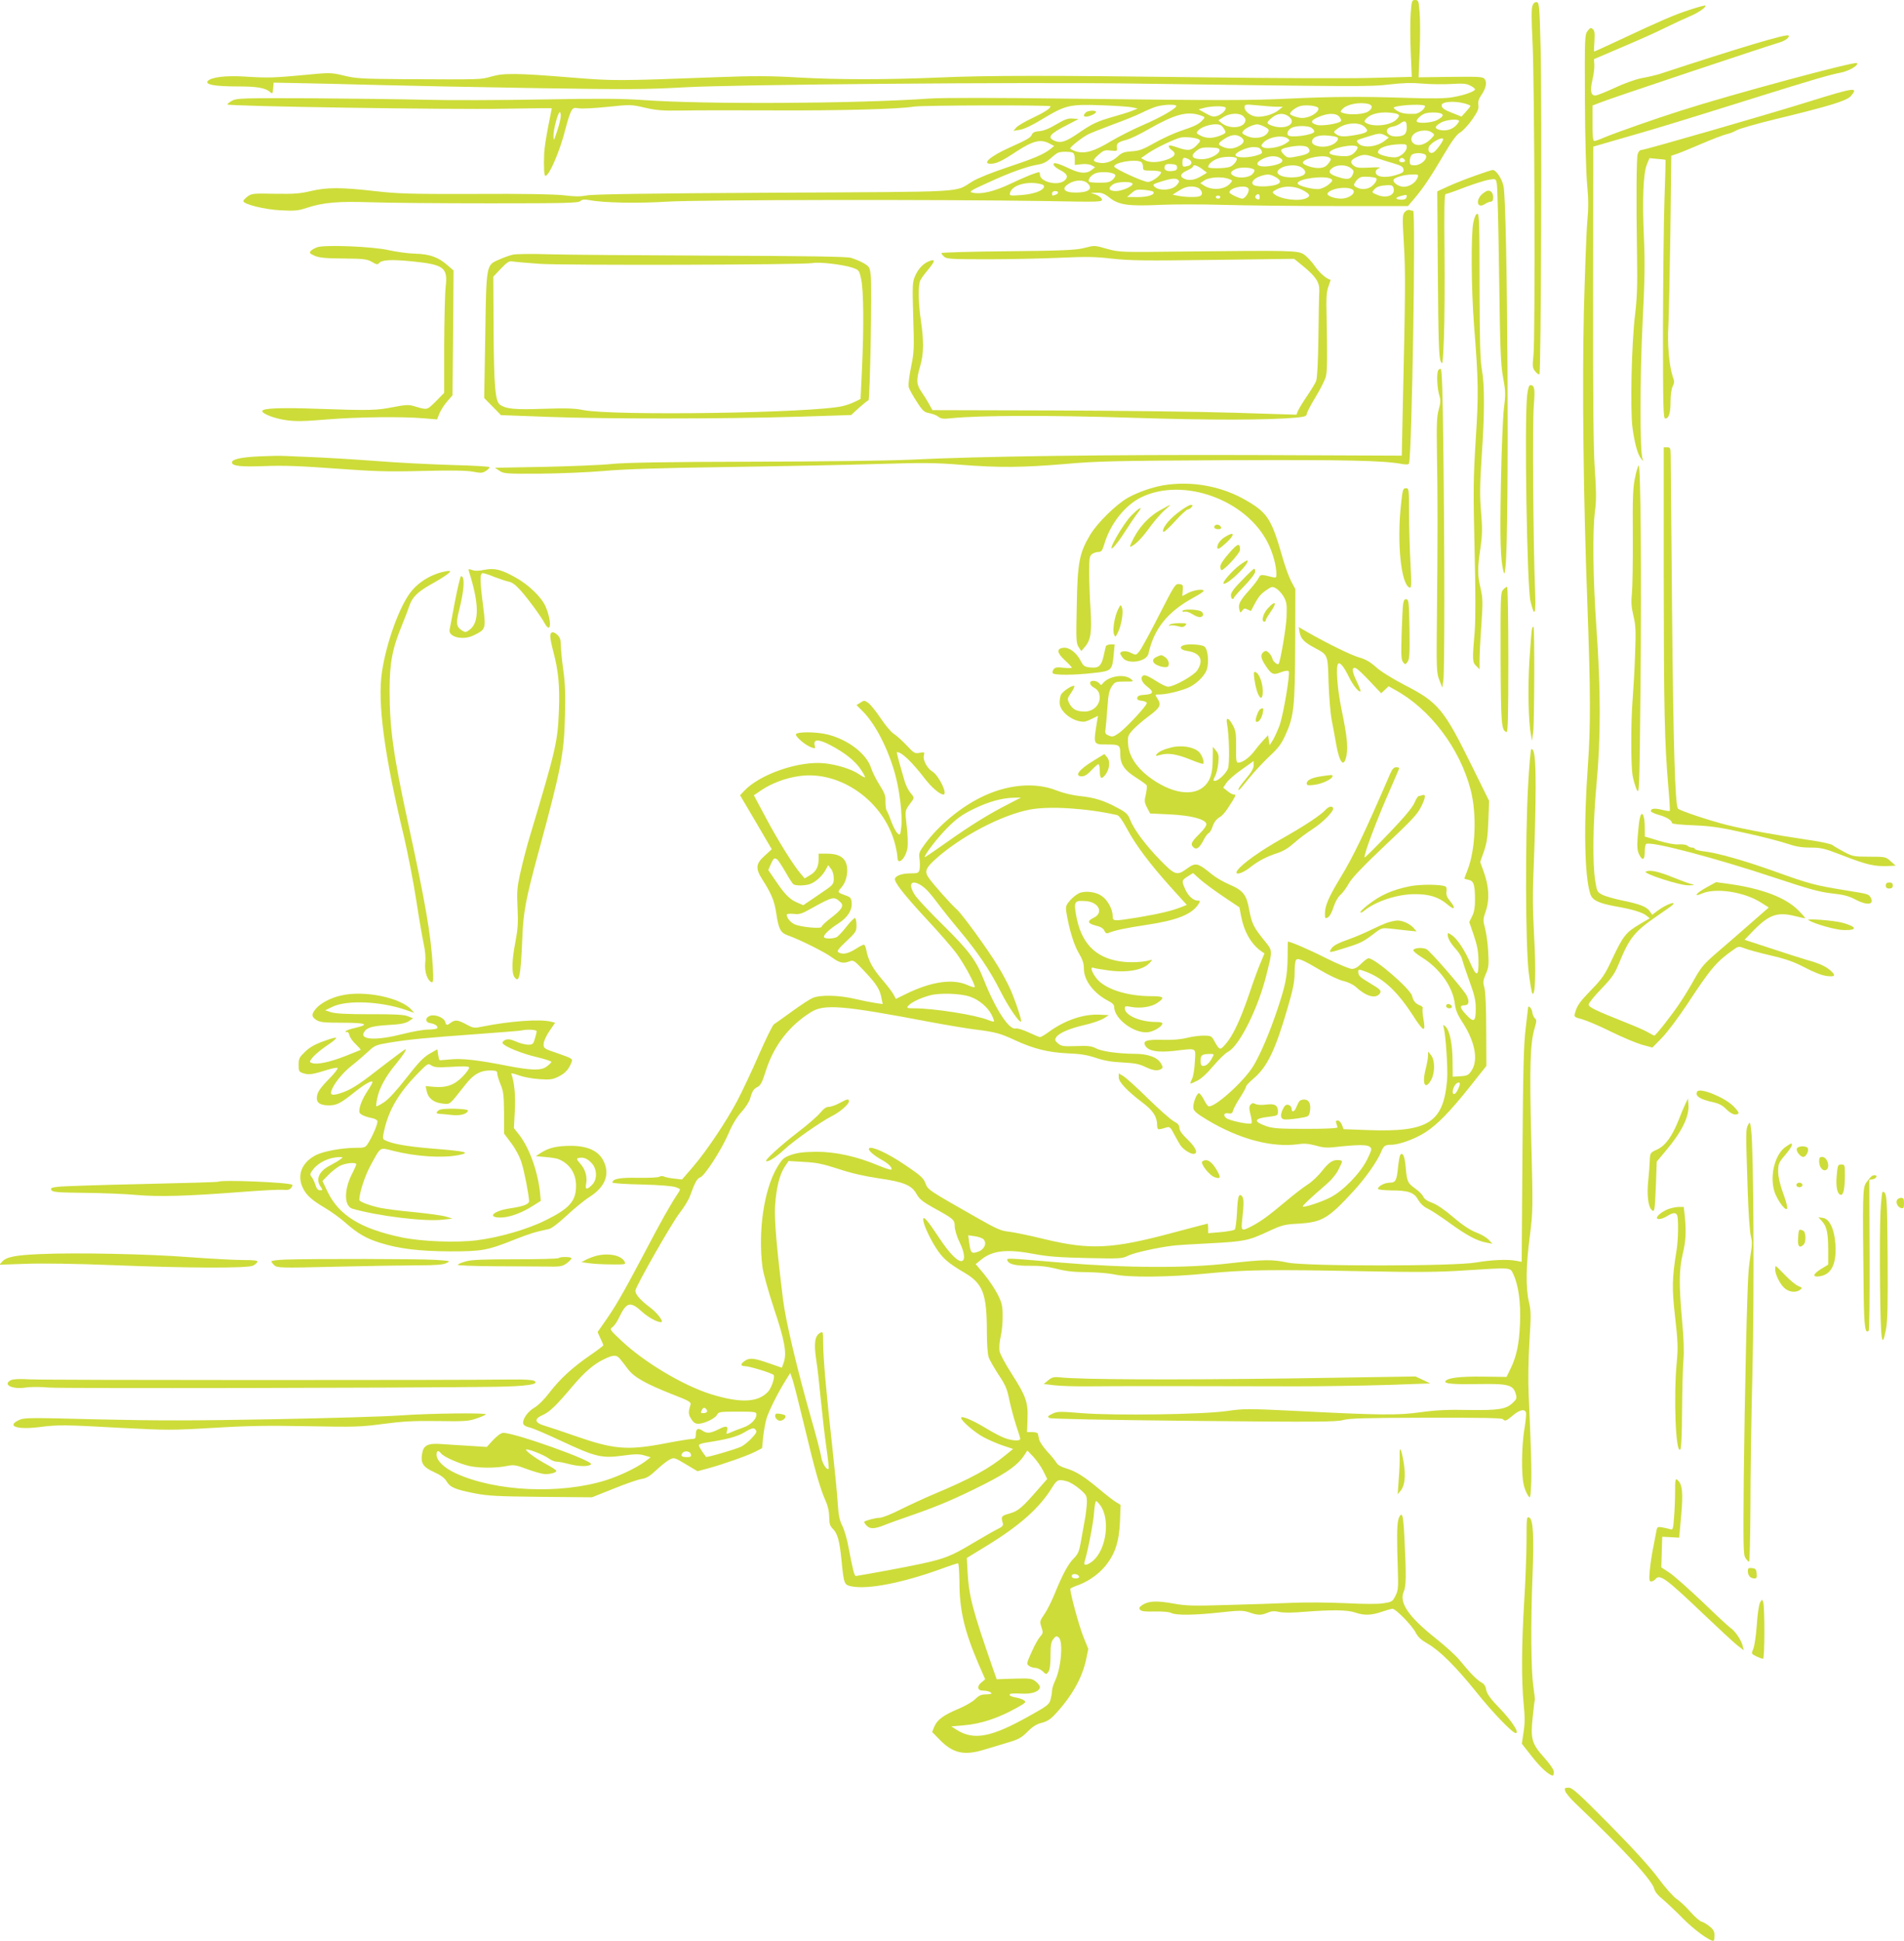 <?xml version="1.0" standalone="no"?>
<!DOCTYPE svg PUBLIC "-//W3C//DTD SVG 20010904//EN"
 "http://www.w3.org/TR/2001/REC-SVG-20010904/DTD/svg10.dtd">
<svg version="1.0" xmlns="http://www.w3.org/2000/svg"
 width="1256pt" height="1280pt" viewBox="0 0 1256 1280"
 preserveAspectRatio="xMidYMid meet">
<g transform="translate(0,1280) scale(0.1,-0.1)"
fill="#cddc39" stroke="none">
<path d="M9306 12714 c-4 -47 -4 -161 0 -253 l7 -168 -274 -7 c-151 -4 -643
-2 -1094 4 -1008 13 -1427 13 -1745 -1 -353 -15 -672 -15 -935 0 -183 11 -293
11 -535 2 -665 -25 -678 -25 -965 -2 -354 29 -443 30 -525 6 -70 -20 -55 -20
-588 -17 -260 2 -304 4 -382 23 -87 21 -92 21 -257 5 -204 -19 -245 -21 -398
-11 -128 8 -223 -4 -245 -30 -19 -23 50 -35 196 -35 130 0 183 -9 216 -37 15
-14 17 -11 20 24 l3 38 155 -3 c85 -1 315 -7 510 -12 195 -5 671 -15 1057 -21
619 -10 734 -9 985 5 331 19 2233 35 2963 25 1513 -21 1566 -21 1690 -6 87 10
146 12 215 6 52 -5 138 -6 191 -3 78 5 101 3 127 -10 18 -9 32 -20 32 -25 0
-14 -71 -39 -147 -52 -49 -9 -138 -10 -318 -4 -291 9 -470 8 -755 -5 -269 -13
-437 -13 -1420 -1 -524 7 -874 7 -960 1 -479 -34 -1489 -39 -1885 -10 -140 10
-290 11 -670 4 -269 -5 -616 -6 -770 -2 -154 4 -496 8 -760 10 -438 2 -483 0
-512 -15 -18 -10 -33 -21 -33 -26 0 -12 1473 -35 1828 -28 171 3 312 4 312 3
0 -2 -11 -57 -24 -122 -13 -66 -25 -144 -26 -174 -4 -88 -1 -150 8 -150 25 0
97 167 132 309 12 47 28 98 36 114 14 26 19 28 50 23 19 -4 104 0 190 9 153
16 157 16 247 -5 78 -18 116 -21 247 -19 85 2 360 2 611 1 429 -2 817 8 919
25 53 9 900 11 900 2 0 -14 -42 -41 -121 -78 -47 -22 -94 -50 -105 -62 l-19
-22 43 7 c26 4 82 30 142 67 159 96 183 102 390 95 96 -3 191 -10 210 -14 l35
-8 -40 -16 c-22 -9 -75 -25 -118 -37 -108 -31 -139 -45 -227 -105 -88 -61
-121 -72 -162 -55 -53 22 -34 46 82 105 l75 39 -38 3 c-31 3 -53 -5 -109 -38
-44 -27 -84 -43 -111 -45 -30 -2 -44 -8 -50 -23 -10 -21 -27 -31 -151 -87
-120 -54 -180 -105 -122 -105 39 0 75 17 173 82 106 69 157 82 213 53 l34 -18
-24 -19 c-44 -36 -112 -64 -286 -122 -97 -32 -197 -72 -230 -93 -123 -74 0
-67 -1309 -74 -829 -4 -1196 -10 -1235 -18 -42 -8 -78 -8 -150 1 -63 7 -259
11 -585 9 -437 -1 -509 1 -665 19 -221 25 -312 25 -420 0 -70 -17 -111 -20
-236 -18 -142 3 -154 2 -181 -18 -15 -12 -28 -25 -28 -30 0 -21 141 -56 246
-61 91 -5 115 -3 172 16 111 36 205 44 422 37 110 -4 463 -7 784 -7 500 0 586
2 600 15 12 11 26 12 61 6 91 -18 317 -22 510 -10 212 13 1826 15 2499 4 357
-7 373 -6 370 11 -2 10 -20 24 -39 31 l-35 12 41 1 c32 1 50 -6 86 -35 60 -46
124 -55 333 -45 88 4 273 4 410 0 138 -4 469 -8 737 -8 l486 0 44 52 c56 66
106 140 196 293 51 87 81 127 105 141 18 11 54 49 79 85 36 52 44 71 40 96 -3
21 3 40 18 62 31 44 41 85 25 107 -12 17 -30 18 -225 16 l-212 -3 7 169 c4 93
4 208 0 255 -6 81 -8 86 -30 86 -21 0 -23 -5 -29 -86z m350 -595 c24 -6 44
-14 44 -18 0 -3 -14 -20 -30 -38 l-29 -32 -53 21 c-60 23 -78 35 -78 54 0 23
78 30 146 13z m-628 -5 c29 -8 28 -30 -4 -50 -27 -18 -119 -24 -162 -10 -22 7
-23 9 -6 27 29 32 114 48 172 33z m-1268 -13 c0 -16 -106 -77 -223 -127 -61
-26 -155 -74 -208 -105 -111 -67 -171 -85 -230 -68 -21 7 -39 16 -39 20 0 11
79 73 118 93 18 9 93 39 166 66 74 27 158 61 187 76 30 15 72 33 94 40 47 15
135 18 135 5z m664 -5 l38 0 -27 -22 c-32 -26 -89 -44 -137 -44 -42 0 -88 33
-88 62 0 20 3 21 88 13 48 -5 104 -9 126 -9z m270 -6 c15 -15 -22 -49 -66 -62
-29 -8 -48 -8 -78 1 -22 6 -40 15 -40 20 0 14 36 42 66 51 32 10 104 4 118
-10z m706 10 c0 -19 -40 -50 -67 -51 -58 -2 -89 3 -118 21 -21 14 -26 20 -15
24 48 16 200 21 200 6z m-1315 -10 c8 -13 -29 -48 -60 -56 -25 -6 -36 -2 -94
31 l-24 14 34 9 c45 13 136 15 144 2z m-4386 -57 c0 -16 -11 -59 -24 -98 -22
-66 -23 -68 -24 -32 -1 42 30 157 42 157 4 0 7 -12 6 -27z m5494 21 c42 -7 45
-16 18 -43 -39 -39 -154 -51 -201 -21 -13 8 -12 12 6 31 33 32 101 45 177 33z
m305 0 c30 -8 24 -23 -18 -46 -36 -18 -124 -25 -134 -9 -7 11 33 48 59 54 30
7 67 7 93 1z m-1579 -15 c31 -11 32 -12 14 -31 -24 -27 -53 -41 -146 -72 -42
-14 -119 -49 -170 -78 -76 -43 -102 -53 -152 -56 -49 -3 -65 -9 -91 -33 -36
-34 -84 -51 -125 -42 -43 8 -43 17 -2 53 32 28 41 32 80 27 42 -4 44 -4 41 21
-3 27 6 35 67 51 22 6 85 36 140 68 175 100 257 122 344 92z m285 -8 c14 -15
15 -24 7 -40 -21 -38 -106 -40 -152 -3 l-22 18 34 22 c44 28 109 29 133 3z
m294 3 c66 -46 -16 -95 -107 -63 -39 14 -39 21 0 53 35 29 74 33 107 10z m336
-3 c10 -11 15 -24 12 -29 -10 -17 -124 -35 -158 -26 -47 14 -44 29 9 52 61 27
114 28 137 3z m790 -33 c-26 -46 -76 -67 -129 -54 -34 9 -31 22 8 46 37 23
133 29 121 8z m-344 -38 c0 -45 -18 -60 -72 -60 -63 0 -83 53 -25 64 19 3 42
13 53 21 32 25 44 18 44 -25z m-279 4 c31 -28 22 -39 -46 -52 -85 -16 -117
-15 -141 3 -19 14 -18 15 6 34 52 42 144 49 181 15z m-945 8 c6 -4 16 -17 22
-28 11 -20 8 -23 -28 -38 -51 -20 -93 -20 -131 0 -26 13 -29 17 -17 31 28 34
123 56 154 35z m284 -7 c31 -16 35 -23 22 -41 -23 -35 -94 -44 -143 -18 -26
13 -29 17 -17 31 15 19 65 42 91 43 10 0 31 -7 47 -15z m313 -9 c9 -7 17 -18
17 -23 0 -23 -161 -45 -174 -24 -9 15 3 38 27 49 31 15 109 14 130 -2z m793
-30 c19 -14 19 -15 -4 -39 -35 -37 -77 -52 -107 -39 -25 11 -32 36 -17 58 22
33 94 45 128 20z m-307 -20 l23 -13 -27 -21 c-54 -43 -147 -51 -176 -16 -15
19 -16 18 61 42 77 25 88 25 119 8z m-952 -11 c27 -19 21 -41 -18 -60 -34 -18
-69 -19 -104 -3 -32 14 -32 22 3 46 50 35 86 40 119 17z m633 0 c19 -12 -9
-44 -49 -56 -52 -16 -116 -1 -116 26 0 30 42 47 102 41 29 -2 57 -7 63 -11z
m-912 -14 c13 -7 11 -14 -15 -40 -36 -36 -57 -38 -130 -12 -39 13 -53 15 -53
6 0 -7 10 -19 22 -27 31 -21 18 -43 -38 -62 -57 -19 -110 -20 -143 -2 l-24 13
47 33 c53 36 177 95 216 103 31 6 98 -1 118 -12z m586 6 c17 -13 16 -15 -17
-36 -40 -24 -124 -37 -146 -22 -13 8 -13 12 0 27 33 40 127 57 163 31z m1026
-6 c0 -13 -44 -73 -62 -85 -23 -14 -42 5 -33 33 9 28 95 76 95 52z m-240 -51
c0 -25 -32 -58 -65 -66 -33 -8 -125 14 -125 31 0 30 58 51 148 54 36 1 42 -2
42 -19z m-650 -5 c21 -25 4 -41 -56 -53 -76 -16 -81 -15 -104 8 -29 29 -25 38
23 48 66 15 123 14 137 -3z m325 5 c3 -5 -5 -21 -19 -35 -18 -18 -36 -25 -64
-25 -53 0 -102 10 -102 22 0 30 168 65 185 38z m-910 -20 c0 -26 -64 -60 -115
-60 -60 0 -79 18 -47 47 31 28 44 32 107 30 41 -1 55 -6 55 -17z m275 0 c9
-17 7 -22 -15 -30 -61 -23 -155 -24 -155 -2 0 18 77 52 117 52 32 0 45 -5 53
-20z m-1246 -16 c11 -4 16 -19 16 -44 l0 -38 44 5 c25 3 53 0 66 -7 l24 -13
-23 -18 c-32 -26 -76 -24 -141 7 -30 14 -67 30 -82 34 -44 14 -35 -16 12 -40
52 -26 60 -47 31 -72 -46 -36 -161 -7 -161 41 0 19 -2 19 -42 5 -24 -8 -91
-37 -150 -65 -110 -52 -193 -72 -251 -60 -28 6 -20 12 104 68 141 65 254 106
329 118 31 5 56 18 80 40 19 18 42 35 50 38 21 8 75 8 94 1z m2333 -20 c9 -25
-35 -64 -74 -64 -30 0 -33 3 -33 28 0 15 5 33 12 40 18 18 87 15 95 -4z m-329
-15 c31 -11 84 -28 117 -37 48 -14 61 -22 63 -39 3 -19 -5 -24 -54 -39 -70
-20 -129 -11 -129 21 0 12 10 22 25 27 14 4 -13 6 -61 3 -74 -4 -90 -2 -110
13 -26 22 -20 38 25 58 42 18 57 17 124 -7z m-921 -2 c10 -10 -19 -48 -43 -57
-31 -12 -144 -13 -144 -2 0 19 28 44 65 57 36 14 109 14 122 2z m284 3 c33
-18 21 -36 -33 -49 -101 -24 -153 4 -78 41 40 20 82 23 111 8z m329 0 c13 -8
12 -13 -6 -37 -16 -21 -31 -29 -60 -31 -44 -3 -118 23 -109 39 19 30 141 51
175 29z m-929 -10 c26 -14 24 -36 -3 -44 -36 -9 -38 -8 -38 24 0 32 9 36 41
20z m1427 -8 c2 -7 -6 -12 -17 -12 -21 0 -27 11 -14 24 9 9 26 2 31 -12z
m-1744 -8 c9 -3 16 -18 16 -33 0 -25 2 -26 54 -26 30 0 58 -4 63 -8 13 -14
-54 -67 -85 -67 -30 0 -222 88 -222 102 0 26 129 49 174 32z m241 -39 c0 -15
-8 -21 -34 -23 -38 -4 -57 9 -47 33 4 12 16 15 43 13 30 -2 38 -7 38 -23z
m164 -9 l33 -25 -33 -20 c-44 -27 -80 -34 -112 -22 -38 15 -33 35 13 56 22 10
40 22 40 27 0 15 26 8 59 -16z m659 8 c48 -34 15 -64 -70 -64 -65 0 -106 23
-86 47 28 34 117 44 156 17z m323 -3 c21 -16 22 -22 11 -45 -14 -31 -38 -33
-105 -10 -52 17 -59 35 -25 58 31 22 91 20 119 -3z m-637 -11 c4 -4 -1 -17
-13 -29 -23 -23 -88 -29 -122 -11 -28 15 -24 29 14 46 32 14 104 11 121 -6z
m-919 -31 c6 -6 1 -17 -13 -32 -19 -18 -34 -22 -87 -22 -35 0 -66 3 -70 6 -12
12 9 42 39 55 33 15 113 10 131 -7z m1054 -14 c45 -23 46 -43 3 -55 -46 -12
-122 -13 -142 0 -22 14 -1 42 41 57 46 16 65 16 98 -2z m942 -7 c-12 -32 -52
-59 -89 -60 -33 -1 -75 27 -69 46 5 16 68 34 119 35 45 1 47 0 39 -21z m-273
-3 c12 -11 -15 -48 -43 -62 -32 -15 -64 -13 -94 6 -12 8 -12 13 2 34 9 14 27
28 39 30 22 5 89 -1 96 -8z m-1301 -18 c3 -6 -6 -21 -21 -34 -34 -29 -109 -32
-138 -6 -18 16 -15 18 49 38 68 21 98 22 110 2z m329 13 c26 -10 26 -11 9 -30
-38 -42 -120 -48 -174 -13 l-23 15 28 19 c32 21 115 26 160 9z m674 0 c13 -9
11 -14 -13 -35 -15 -13 -42 -27 -61 -31 -38 -7 -146 20 -146 37 0 31 181 54
220 29z m-1608 -27 c42 -37 11 -63 -76 -63 -79 0 -98 27 -43 60 39 24 94 26
119 3z m-299 -9 c10 -3 16 -11 14 -17 -8 -25 -65 -46 -145 -53 -77 -6 -84 -5
-80 11 10 55 120 85 211 59z m595 8 c20 -13 -60 -52 -107 -52 -47 0 -55 19
-19 44 24 17 104 21 126 8z m1725 -34 c12 -46 -46 -69 -108 -43 -37 15 -37 16
-20 35 18 20 39 26 91 29 25 1 33 -4 37 -21z m-1279 -4 c20 -20 20 -40 0 -48
-21 -8 -89 -7 -139 2 l-40 8 25 16 c50 32 66 37 102 38 20 0 44 -7 52 -16z
m322 1 c8 -19 -22 -65 -41 -65 -19 0 -85 32 -85 41 0 33 115 54 126 24z m354
-7 c53 -28 59 -41 25 -56 -49 -22 -170 -6 -211 29 -13 11 -11 15 18 30 46 25
114 24 168 -3z m324 6 c44 -17 -7 -64 -69 -64 -49 1 -97 21 -87 36 20 29 110
46 156 28z m-1307 -18 c18 -18 -33 -36 -101 -36 l-71 1 29 25 c26 23 36 26 83
22 29 -3 56 -8 60 -12z m-627 -5 c0 -5 -7 -12 -16 -15 -22 -9 -24 -8 -24 9 0
8 9 15 20 15 11 0 20 -4 20 -9z m1330 -31 c0 -13 -5 -18 -15 -14 -16 7 -19 17
-8 27 12 13 23 7 23 -13z m967 -4 c-4 -10 -17 -14 -37 -13 -39 3 -38 14 3 25
37 10 42 9 34 -12z m-1227 4 c0 -5 -7 -10 -15 -10 -8 0 -15 5 -15 10 0 6 7 10
15 10 8 0 15 -4 15 -10z"/>
<path d="M10109 12762 c-7 -18 -7 -91 0 -227 14 -247 19 -1958 7 -2075 -8 -78
-7 -87 12 -110 11 -14 24 -22 27 -18 11 11 17 1793 8 2147 -7 282 -9 304 -26
307 -12 1 -22 -7 -28 -24z"/>
<path d="M11145 12735 c-104 -34 -189 -71 -462 -199 -90 -42 -164 -76 -167
-76 -2 0 -1 31 2 68 3 53 1 70 -11 80 -12 11 -18 9 -34 -12 -19 -24 -20 -42
-18 -458 1 -249 8 -486 15 -558 9 -94 9 -153 1 -240 -6 -63 -16 -335 -23 -605
-11 -488 -3 -1222 23 -1910 22 -598 22 -809 4 -1070 -29 -398 -23 -734 16
-852 13 -40 55 -60 163 -80 111 -19 180 -40 206 -61 l23 -18 -71 -42 c-87 -52
-105 -75 -176 -225 -48 -104 -66 -130 -134 -200 -80 -83 -98 -107 -112 -157
-8 -26 -6 -28 49 -43 31 -9 116 -45 190 -82 73 -36 164 -74 202 -85 l69 -19
61 62 c34 34 107 131 167 221 158 241 196 285 309 364 30 21 34 22 70 8 21 -9
99 -30 172 -47 104 -24 156 -43 229 -81 59 -31 111 -51 143 -55 54 -6 61 2 27
34 -33 29 -72 48 -158 72 -41 12 -151 47 -244 78 l-168 55 63 65 c102 103 157
121 279 89 30 -8 56 -13 58 -11 2 1 -19 25 -46 52 -84 84 -237 142 -454 173
l-88 12 -62 -34 c-70 -39 -92 -67 -31 -41 92 40 280 11 392 -61 l49 -31 -120
-105 c-66 -58 -164 -143 -219 -190 -85 -73 -106 -97 -148 -171 -26 -48 -70
-120 -97 -160 -51 -78 -162 -219 -171 -219 -3 0 -20 9 -37 19 -17 11 -87 42
-156 69 -200 80 -240 99 -240 117 0 9 37 56 83 103 70 73 89 100 116 167 71
172 102 210 251 313 41 28 83 58 93 65 54 43 -30 15 -88 -29 l-36 -27 -16 23
c-21 30 -64 47 -181 71 -53 11 -113 28 -132 38 -33 17 -36 22 -47 92 -19 118
-15 385 9 642 28 298 28 622 -1 1027 -23 328 -27 637 -9 774 9 70 8 131 -2
275 -9 136 -12 449 -11 1155 l1 969 218 63 c219 63 292 85 842 257 377 118
499 154 573 168 53 10 120 49 107 63 -13 13 -829 -207 -1160 -313 -174 -55
-440 -149 -513 -180 -27 -12 -54 -21 -60 -21 -9 0 -12 35 -12 117 l0 117 60
23 c64 26 1101 372 1171 392 40 11 73 36 62 47 -12 12 -327 -82 -847 -253 -25
-8 -79 -21 -120 -28 -45 -9 -117 -35 -181 -65 -58 -27 -115 -50 -127 -50 -29
0 -35 32 -18 105 8 34 14 79 12 99 l-2 36 185 79 c102 43 230 100 285 128 55
27 126 60 157 73 57 23 117 64 108 73 -3 3 -50 -10 -105 -28z"/>
<path d="M11930 12129 c-276 -86 -1083 -319 -1106 -319 -7 0 -17 -12 -21 -27
-8 -30 -10 -295 -4 -683 3 -180 0 -268 -13 -375 -23 -182 -33 -629 -17 -746
14 -103 34 -177 57 -204 16 -20 16 -20 9 0 -18 50 -17 530 0 886 15 294 17
407 9 580 -11 246 -4 415 20 475 l17 41 52 -5 c29 -2 53 -5 54 -6 1 -1 -2
-116 -7 -256 -5 -140 -9 -524 -10 -852 0 -519 2 -598 15 -598 24 0 35 35 35
112 0 43 6 84 14 100 12 23 12 33 0 66 -23 70 -36 211 -28 337 3 66 9 345 13
619 l6 499 30 10 c17 5 91 35 165 67 74 32 151 61 170 65 19 4 49 16 66 26 17
10 132 43 255 73 352 85 470 121 497 151 55 63 30 60 -278 -36z"/>
<path d="M7162 12058 c-28 -28 -3 -37 43 -16 14 6 25 15 25 20 0 12 -54 10
-68 -4z"/>
<path d="M9730 11641 c-58 -20 -137 -52 -177 -70 l-72 -33 4 -543 c3 -437 7
-549 18 -576 13 -32 15 -21 22 152 4 102 6 358 4 567 -3 276 -1 382 7 382 6 0
64 20 128 45 65 24 137 47 160 50 43 7 44 6 50 -27 4 -18 11 -289 15 -603 7
-491 10 -584 26 -672 17 -92 18 -112 6 -205 -7 -57 -16 -278 -20 -498 -7 -365
-3 -497 16 -575 7 -27 8 -25 14 25 26 200 15 2389 -13 2513 -10 49 -50 107
-71 106 -7 0 -59 -17 -117 -38z"/>
<path d="M9782 11524 c-51 -41 -39 -104 13 -70 13 9 31 16 40 16 22 0 20 57
-3 69 -14 7 -26 4 -50 -15z"/>
<path d="M9267 11402 c-16 -18 -17 -34 -6 -213 11 -186 10 -312 -8 -1104 l-6
-290 -980 4 c-962 3 -1812 -8 -2267 -31 -124 -6 -589 -12 -1035 -13 -572 -1
-845 -6 -930 -15 -66 -7 -266 -15 -445 -19 l-325 -6 30 -20 c27 -19 45 -20
265 -19 129 1 321 9 425 18 132 12 383 20 820 26 347 5 790 14 985 20 301 9
385 8 545 -5 253 -20 406 -19 692 5 210 19 336 21 1073 25 779 3 1028 -2 1148
-25 30 -5 45 -4 47 4 19 61 45 1666 27 1666 -6 0 -17 2 -24 5 -8 3 -22 -3 -31
-13z"/>
<path d="M9719 11333 c-16 -80 -14 -443 5 -683 29 -367 30 -445 11 -747 -16
-256 -17 -336 -8 -718 7 -293 7 -468 1 -550 -16 -187 -16 -202 10 -227 l22
-22 0 59 c0 33 5 137 12 230 10 151 10 178 -5 244 -21 91 -21 129 -1 267 13
91 13 130 4 239 -9 105 -8 175 4 363 20 288 20 473 1 577 -11 62 -14 185 -15
553 0 402 -2 472 -14 472 -10 0 -19 -20 -27 -57z"/>
<path d="M2094 11170 c-17 -6 -37 -17 -44 -25 -11 -13 -6 -18 26 -32 30 -13
73 -17 190 -18 134 -1 155 -4 187 -22 29 -18 38 -19 47 -9 18 23 80 26 222 12
206 -21 233 -41 218 -166 -5 -41 -9 -216 -10 -388 l0 -313 -55 -56 c-60 -59
-54 -58 -142 -32 -36 11 -57 10 -140 -6 -112 -22 -152 -23 -498 -11 -244 9
-365 4 -365 -15 0 -18 83 -50 158 -60 60 -9 119 -8 272 5 200 16 489 20 639 7
l84 -7 17 42 c10 22 33 58 52 79 l33 38 4 412 3 411 -38 33 c-62 55 -118 75
-214 78 -47 1 -125 12 -175 23 -102 24 -416 37 -471 20z"/>
<path d="M7145 11163 c-48 -12 -149 -17 -497 -20 -241 -2 -438 -8 -438 -12 0
-4 8 -15 18 -24 16 -15 51 -17 288 -17 148 0 363 5 477 10 172 8 233 7 345 -6
116 -13 220 -14 668 -8 l531 7 60 -49 c84 -69 108 -106 106 -163 -2 -25 -4
-163 -6 -306 -2 -167 -8 -270 -15 -288 -6 -15 -34 -61 -62 -102 -28 -41 -54
-85 -59 -97 l-9 -23 -413 13 c-228 7 -768 14 -1201 15 l-787 2 -22 40 c-12 22
-35 59 -51 82 -33 49 -35 75 -8 168 24 82 25 162 5 300 -18 121 -19 239 -3
268 6 12 29 43 50 68 46 55 50 73 11 58 -41 -15 -73 -48 -96 -98 -18 -42 -19
-58 -13 -270 7 -208 6 -234 -14 -331 -12 -58 -19 -116 -16 -130 2 -14 26 -57
52 -97 41 -64 51 -72 85 -78 21 -4 48 -14 60 -24 17 -13 32 -15 87 -9 184 19
647 20 1182 3 523 -17 908 -16 1093 1 52 5 67 10 67 23 0 9 27 61 60 115 33
55 63 115 67 135 9 38 9 154 4 396 -3 120 -1 159 12 195 9 24 15 44 14 45 -26
5 -70 43 -102 88 -22 32 -56 68 -75 80 -40 25 -79 26 -825 18 -378 -5 -393 -4
-469 17 -90 25 -82 25 -161 5z"/>
<path d="M3385 11121 c-22 -5 -65 -20 -95 -34 -83 -36 -82 -29 -89 -507 l-7
-405 56 -57 55 -56 300 -11 c393 -15 1165 -14 1635 0 l375 12 53 49 c30 26 57
48 61 48 10 0 24 749 15 823 -6 55 -9 59 -48 82 -23 13 -60 28 -84 35 -30 8
-306 12 -920 14 -482 2 -965 6 -1072 9 -107 4 -213 2 -235 -2z m175 -61 c166
-11 1737 -7 1800 5 45 9 201 -10 262 -30 45 -16 46 -17 59 -78 16 -73 18 -313
5 -595 l-9 -193 -36 -18 c-20 -10 -56 -23 -81 -29 -190 -46 -1518 -66 -1715
-26 -53 11 -113 13 -260 8 -190 -7 -248 -1 -288 28 -30 22 -39 129 -41 493
l-2 350 50 53 c41 43 56 52 76 48 14 -3 95 -10 180 -16z"/>
<path d="M9486 10355 c-10 -27 -5 -117 8 -160 10 -33 10 -49 -3 -95 -13 -45
-15 -98 -12 -290 5 -286 5 -554 0 -1060 -4 -364 -3 -388 16 -435 l19 -50 7 45
c9 53 9 828 0 1544 -4 364 -9 510 -17 513 -6 2 -14 -3 -18 -12z"/>
<path d="M10074 10193 c-19 -173 -1 -1261 22 -1358 28 -115 37 -91 30 80 -12
308 -18 1101 -8 1210 9 110 5 135 -23 135 -9 0 -16 -23 -21 -67z"/>
<path d="M10975 8982 c1 -871 5 -1072 30 -1367 8 -88 12 -161 10 -163 -2 -3
-26 1 -54 8 -49 11 -71 8 -71 -10 0 -5 25 -17 55 -25 52 -15 85 -37 85 -54 0
-5 64 -11 143 -14 117 -5 177 -14 342 -51 110 -24 233 -56 274 -70 56 -19 95
-26 153 -26 70 0 92 -5 206 -49 175 -68 218 -77 322 -72 l35 2 -33 29 c-32 29
-35 30 -140 30 -102 0 -112 2 -168 32 -32 17 -66 37 -75 44 -8 8 -78 23 -155
34 -224 33 -420 69 -545 100 -118 30 -306 93 -320 107 -19 22 -31 418 -39
1308 -5 534 -9 994 -9 1023 -1 47 -3 52 -23 52 l-23 0 0 -868z"/>
<path d="M1705 9790 c-118 -6 -175 -19 -175 -40 0 -23 56 -30 213 -24 122 5
238 1 467 -16 259 -19 347 -22 579 -16 191 5 291 3 332 -5 51 -10 62 -9 84 5
14 9 25 20 25 25 0 4 -109 11 -242 14 -134 4 -364 15 -513 27 -148 11 -333 22
-410 25 -77 3 -162 7 -190 8 -27 2 -104 0 -170 -3z"/>
<path d="M10786 9651 c-14 -65 -17 -129 -15 -387 1 -170 -2 -341 -6 -381 -6
-55 -3 -89 10 -144 15 -62 17 -98 11 -253 -3 -100 -11 -233 -16 -296 -12 -151
-12 -430 -1 -501 5 -31 18 -74 27 -95 18 -38 19 -22 26 691 7 736 1 1445 -12
1445 -4 0 -15 -35 -24 -79z"/>
<path d="M7672 9599 c-74 -13 -168 -46 -232 -82 -78 -44 -205 -169 -250 -247
-70 -118 -82 -180 -87 -463 -5 -224 -4 -250 12 -274 l18 -27 23 27 c40 46 47
98 38 247 -5 74 -9 184 -9 243 0 96 2 110 19 123 11 8 30 14 43 14 18 0 25 9
37 49 40 137 138 260 246 312 278 134 694 -18 835 -304 33 -68 55 -149 55
-205 0 -22 -3 -24 -27 -18 -75 19 -79 18 -90 -6 -6 -12 -33 -48 -60 -78 -63
-70 -76 -95 -68 -128 6 -25 7 -26 20 -9 11 15 17 17 35 7 12 -6 22 -10 23 -8
44 87 58 106 95 132 41 29 45 30 70 15 15 -8 37 -32 50 -54 20 -36 22 -50 19
-135 -3 -72 -40 -289 -52 -308 -7 -10 -36 14 -41 33 -3 13 -14 31 -25 41 -15
14 -21 14 -34 4 -22 -18 -19 -41 15 -92 38 -57 50 -62 101 -41 25 9 44 12 50
6 11 -11 -33 -278 -60 -357 -12 -32 -31 -74 -43 -95 l-23 -36 -5 33 -5 33 -31
-33 c-17 -18 -45 -52 -63 -76 -33 -42 -76 -72 -104 -72 -12 0 -14 20 -13 103
1 85 -2 108 -20 141 -27 53 -49 61 -40 15 15 -83 19 -268 6 -299 -14 -34 -64
-80 -86 -80 -12 0 -12 5 2 32 9 17 18 56 21 87 4 47 2 60 -16 81 l-20 25 -1
-75 c0 -94 -13 -140 -48 -178 -76 -81 -228 -57 -379 59 -78 61 -126 136 -131
208 -4 54 -2 60 29 95 18 21 66 62 106 92 78 58 86 75 57 119 -16 25 -16 25
17 25 48 0 153 27 197 49 47 25 87 63 108 103 22 43 15 145 -11 164 -19 14
-110 19 -139 8 -30 -11 -17 -31 24 -37 88 -12 113 -59 68 -128 -23 -35 -152
-107 -192 -108 -11 -1 -48 17 -83 40 -35 23 -69 39 -78 35 -26 -10 -16 -44 20
-72 49 -37 45 -52 -12 -56 -35 -2 -49 -7 -51 -20 -2 -12 5 -17 30 -20 18 -2
33 -8 33 -15 0 -18 -143 -171 -187 -200 -33 -23 -42 -24 -64 -14 -24 10 -26
15 -20 54 3 23 8 86 12 140 5 77 12 105 28 130 21 30 25 32 85 32 61 0 62 0
41 17 -45 36 -148 19 -186 -30 -8 -12 -12 -11 -23 2 -8 9 -24 16 -38 16 -32 0
-28 -30 7 -47 14 -7 28 -24 31 -38 17 -63 -32 -120 -101 -118 -51 2 -76 16
-96 54 -15 30 -14 32 12 70 15 22 24 42 21 45 -9 9 -75 -34 -87 -56 -6 -10
-10 -35 -10 -54 0 -59 85 -126 160 -126 9 0 33 9 54 20 l39 19 -7 -42 c-24
-149 -25 -147 66 -147 83 0 88 -4 88 -62 0 -68 26 -107 105 -157 35 -22 66
-45 69 -50 3 -5 1 -32 -5 -59 -11 -44 -10 -54 8 -89 l20 -38 129 -6 c142 -7
236 -32 242 -63 2 -10 -16 -37 -47 -67 -54 -53 -60 -69 -36 -89 19 -16 39 -1
66 52 11 22 26 41 33 44 7 3 19 23 26 45 8 25 24 46 42 57 26 15 46 41 91 114
20 33 21 38 5 38 -7 0 -26 10 -41 23 l-28 22 23 34 c13 18 58 58 101 87 l77
55 0 -29 c0 -19 -16 -47 -50 -87 -44 -52 -58 -75 -46 -75 2 0 31 35 66 78 34
42 95 107 134 144 56 51 79 82 103 135 59 127 65 187 67 598 l1 370 -27 50
c-15 28 -41 100 -58 160 -70 245 -97 290 -226 367 -167 101 -369 139 -562 107z"/>
<path d="M9242 9473 c-28 -253 0 -526 56 -548 13 -5 14 14 6 167 -5 95 -9 244
-9 331 0 152 -1 157 -21 157 -19 0 -22 -9 -32 -107z"/>
<path d="M7660 9439 c-87 -47 -156 -126 -198 -222 -11 -25 -10 -27 6 -18 31
17 72 61 123 132 28 38 69 84 91 104 23 19 40 35 37 35 -2 0 -29 -14 -59 -31z"/>
<path d="M7768 9417 c-63 -48 -108 -110 -93 -125 3 -4 38 28 77 71 38 42 76
77 83 77 7 0 18 7 25 15 10 12 9 15 -6 15 -11 -1 -49 -24 -86 -53z"/>
<path d="M7464 9401 c-56 -56 -170 -257 -120 -211 15 13 50 60 78 105 28 44
64 97 80 118 42 53 20 46 -38 -12z"/>
<path d="M8010 9325 c0 -9 9 -15 25 -15 18 0 23 4 19 15 -4 8 -15 15 -25 15
-10 0 -19 -7 -19 -15z"/>
<path d="M8083 9260 c-31 -18 -53 -48 -53 -69 0 -19 14 -12 58 28 60 55 58 80
-5 41z"/>
<path d="M8108 9152 c-35 -39 -58 -74 -58 -89 0 -12 3 -23 8 -23 19 0 122 112
122 133 0 49 -15 45 -72 -21z"/>
<path d="M8180 9075 c-56 -42 -127 -125 -106 -125 33 0 172 137 155 154 -2 2
-24 -11 -49 -29z"/>
<path d="M3093 9033 c68 -213 70 -338 5 -386 -25 -19 -28 -19 -52 -4 -36 24
-39 47 -17 134 34 135 39 223 12 223 -4 0 -22 -75 -40 -167 -17 -93 -33 -176
-35 -185 -11 -49 87 -73 157 -39 82 40 83 41 64 194 -22 170 -22 217 -2 217 9
0 43 -11 76 -25 34 -13 76 -27 94 -31 24 -4 47 -22 83 -62 56 -65 129 -165
154 -211 44 -79 49 10 7 109 -26 61 -112 144 -199 192 -95 53 -138 63 -205 50
-37 -8 -64 -8 -81 -1 -23 8 -26 7 -21 -8z"/>
<path d="M8193 8973 c-51 -51 -73 -81 -73 -98 0 -14 5 -25 10 -25 6 0 10 3 10
8 0 4 32 40 70 79 40 41 70 81 70 93 0 11 -3 19 -7 19 -5 -1 -41 -35 -80 -76z"/>
<path d="M2945 9033 c-95 -16 -188 -72 -241 -145 -73 -99 -156 -331 -184 -517
-31 -204 14 -546 146 -1094 24 -104 61 -291 80 -415 19 -125 42 -256 50 -292
9 -41 13 -86 9 -120 -6 -58 15 -119 43 -128 11 -3 12 17 7 104 -13 213 -47
412 -164 951 -96 441 -121 621 -121 869 0 182 18 277 83 434 19 47 40 102 47
123 18 57 54 93 143 143 80 44 134 82 126 87 -2 2 -13 2 -24 0z"/>
<path d="M7646 8743 c-58 -114 -116 -221 -129 -237 -23 -28 -23 -28 -56 -12
-30 16 -71 14 -71 -4 0 -4 8 -18 18 -30 35 -44 157 -23 168 29 36 164 126 276
296 369 37 20 68 40 68 45 0 14 -62 7 -101 -13 l-40 -21 3 38 c3 35 1 38 -24
41 -25 3 -31 -8 -132 -205z"/>
<path d="M9915 8910 c-16 -18 -17 -51 -16 -452 2 -436 5 -475 39 -486 9 -3 12
97 12 477 0 265 -4 481 -8 481 -5 0 -17 -9 -27 -20z"/>
<path d="M9256 8818 c-3 -18 -7 -108 -10 -199 -4 -136 -3 -170 9 -185 15 -19
15 -19 30 1 13 16 15 52 13 215 -3 174 -5 195 -20 198 -12 2 -18 -6 -22 -30z"/>
<path d="M8361 8785 c-30 -34 -42 -85 -21 -85 6 0 10 5 10 10 0 6 14 29 30 52
48 66 34 83 -19 23z"/>
<path d="M7376 8782 c-23 -45 -38 -134 -28 -163 9 -24 9 -24 26 9 23 45 38
134 28 163 -9 24 -9 24 -26 -9z"/>
<path d="M7800 8770 c0 -5 7 -7 15 -4 8 3 30 -3 48 -15 19 -12 41 -21 50 -21
25 0 32 22 12 37 -21 15 -125 18 -125 3z"/>
<path d="M7714 8678 c-4 -7 -3 -8 4 -4 7 4 29 2 49 -3 30 -9 41 -8 52 4 14 13
9 15 -41 15 -32 0 -60 -5 -64 -12z"/>
<path d="M10106 8653 c-3 -10 -10 -103 -17 -208 -11 -182 -7 -404 10 -490 l7
-40 8 58 c8 61 10 686 2 694 -2 2 -7 -4 -10 -14z"/>
<path d="M8573 8630 c9 -44 29 -65 98 -102 90 -48 88 -42 93 -229 3 -90 12
-202 21 -249 9 -47 23 -120 30 -163 23 -125 52 -153 68 -66 10 57 2 130 -34
303 -28 138 -39 289 -20 300 13 8 38 -24 70 -90 27 -55 66 -103 76 -93 2 3
-10 33 -26 67 -33 66 -33 100 -1 83 10 -5 51 -44 90 -86 l73 -77 25 23 24 23
43 -24 c231 -126 427 -385 498 -658 42 -161 33 -395 -21 -532 -11 -28 -20 -52
-20 -54 0 -2 13 -6 29 -9 33 -7 41 -32 41 -136 0 -46 -6 -78 -19 -104 l-19
-38 30 -87 c22 -65 30 -107 31 -164 2 -110 -12 -115 -53 -21 -38 88 -88 163
-125 187 -23 15 -25 15 -25 1 0 -23 18 -55 56 -97 19 -21 36 -50 39 -65 4 -16
25 -80 48 -143 34 -93 42 -128 42 -184 0 -86 -13 -93 -65 -36 -41 44 -43 60
-9 60 29 0 34 26 13 66 -24 44 -237 289 -264 304 -25 13 -82 9 -87 -6 -2 -6
23 -27 55 -47 120 -74 206 -195 219 -308 5 -40 18 -72 51 -122 83 -129 105
-249 59 -318 -20 -30 -28 -34 -74 -37 l-50 -3 -1 107 c-1 113 -20 202 -48 225
-15 12 -16 11 -11 -6 14 -48 29 -276 23 -347 -24 -282 -124 -346 -522 -331
l-161 6 -11 29 c-6 15 -18 28 -27 28 -12 0 -15 -5 -10 -17 3 -10 7 -22 8 -28
1 -6 -73 -10 -208 -10 -177 0 -218 3 -262 18 -88 31 -82 51 19 62 55 7 58 8
58 35 0 41 -21 53 -79 45 -29 -4 -57 -2 -69 4 -15 8 -23 7 -33 -5 -10 -12 -10
-25 0 -64 7 -27 10 -53 7 -58 -7 -12 -148 17 -168 35 -22 20 -13 36 17 30 18
-3 25 1 29 19 4 13 24 52 46 85 22 34 40 67 40 73 0 7 21 29 46 50 93 78 146
187 228 469 36 122 46 174 46 230 0 40 4 78 9 85 11 17 44 3 169 -71 51 -30
116 -61 145 -67 30 -7 65 -24 82 -40 67 -61 127 -78 155 -45 16 20 8 29 -63
71 -66 39 -77 49 -77 76 0 16 4 16 38 4 122 -43 215 -128 320 -289 75 -117 89
-121 71 -22 -5 30 -7 60 -4 65 3 6 -4 14 -17 19 -30 11 -45 29 -53 63 -12 47
-245 248 -287 248 -8 0 -29 -16 -48 -35 -23 -24 -43 -35 -62 -35 -16 0 -92 32
-171 71 -108 55 -234 109 -251 109 -1 0 -2 -47 -2 -103 -2 -125 -13 -182 -68
-346 -51 -151 -107 -284 -155 -366 -61 -105 -268 -290 -301 -270 -6 4 -19 24
-30 46 -11 21 -25 39 -31 39 -15 0 -41 -68 -37 -97 2 -20 22 -37 90 -78 213
-128 427 -185 604 -161 37 6 69 3 113 -9 43 -13 77 -16 118 -11 150 17 218 18
237 4 18 -14 17 -17 -15 -84 -44 -90 -160 -210 -245 -252 -61 -31 -172 -67
-180 -59 -4 4 49 55 152 143 38 33 69 70 86 105 26 53 26 54 6 57 -41 7 -69
-10 -115 -68 -25 -33 -69 -75 -97 -92 -28 -18 -96 -70 -150 -116 -111 -93
-161 -129 -223 -161 -65 -33 -67 -31 -58 52 11 98 11 135 -3 149 -20 20 -27
-1 -32 -107 -3 -57 -9 -108 -15 -114 -5 -5 -47 -13 -92 -17 l-83 -7 0 32 c0
17 -2 31 -4 31 -2 0 -105 -27 -229 -60 -402 -108 -546 -115 -852 -41 -93 23
-197 44 -230 48 -51 5 -82 19 -200 86 -336 191 -333 189 -350 233 -13 35 -32
52 -136 122 -112 76 -219 125 -236 109 -10 -11 29 -46 83 -76 46 -25 74 -54
63 -65 -3 -3 -42 10 -86 28 -140 59 -281 90 -408 90 -81 -1 -124 -6 -165 -20
-49 -17 -58 -25 -92 -80 -88 -147 -129 -423 -98 -663 6 -41 39 -160 75 -269
70 -208 86 -294 66 -355 -7 -21 -13 -37 -14 -37 -1 0 -40 14 -87 30 -97 34
-126 37 -158 14 -29 -20 -28 -34 2 -34 30 0 183 -47 190 -59 9 -14 -15 -85
-37 -109 -67 -73 -184 -77 -380 -16 -183 58 -436 209 -588 352 -77 73 -79 75
-59 89 12 8 33 39 46 68 47 98 73 104 149 34 39 -36 99 -69 125 -69 23 0 -23
61 -74 99 -63 47 -98 88 -94 111 7 36 243 450 292 511 28 36 60 87 69 115 32
88 46 112 66 119 29 9 142 184 187 290 25 59 54 107 86 142 26 29 52 69 57 90
14 49 23 62 51 76 17 9 30 34 50 99 53 170 154 302 300 393 87 55 212 44 790
-66 113 -21 246 -43 295 -49 129 -16 164 -25 262 -71 124 -57 219 -80 348 -86
81 -3 129 -11 185 -30 52 -18 105 -27 175 -30 78 -4 111 -10 149 -29 53 -25
82 -29 106 -14 12 7 12 12 0 34 -22 42 -85 66 -176 66 -110 1 -218 16 -256 37
-27 14 -52 17 -128 14 -84 -3 -98 -1 -120 17 -20 17 -23 24 -14 39 16 29 88
60 188 83 50 11 107 31 126 43 l35 22 -58 3 c-108 6 -230 -35 -339 -114 -26
-19 -52 -34 -57 -34 -5 0 -39 14 -75 31 -37 17 -75 29 -86 26 -43 -11 -131
123 -210 321 -50 128 -100 194 -265 357 -84 82 -166 170 -184 194 -49 70 -38
111 22 80 36 -19 66 -50 122 -125 29 -39 92 -118 140 -175 124 -148 205 -268
274 -405 53 -105 126 -212 137 -201 6 6 -42 150 -74 219 -16 35 -50 99 -77
143 -66 110 -239 348 -274 378 -32 27 -158 168 -184 207 -29 41 -21 64 39 119
165 151 439 296 629 332 127 24 371 9 572 -36 15 -3 35 -31 67 -90 56 -106
152 -234 290 -387 l105 -116 -38 -15 c-60 -24 -145 -44 -281 -67 -168 -27
-170 -27 -170 10 0 42 -33 104 -71 130 -38 28 -108 37 -149 20 -16 -7 -44 -28
-61 -48 -27 -31 -30 -40 -25 -76 18 -112 50 -218 82 -271 26 -44 34 -69 34
-104 0 -77 66 -163 161 -212 26 -13 39 -26 39 -40 0 -80 137 -180 227 -166 38
7 84 34 91 55 2 8 -11 12 -42 12 -105 0 -206 44 -206 90 0 15 5 16 43 9 58
-11 132 0 169 25 55 37 48 46 -35 46 -167 0 -315 49 -368 123 -31 43 -38 73
-15 64 8 -3 52 -11 98 -17 121 -17 228 2 270 48 22 23 22 24 3 19 -51 -14
-137 -17 -199 -7 -165 26 -256 124 -288 308 -15 87 -9 95 66 89 86 -7 118 -78
50 -110 -45 -22 -40 -38 17 -52 30 -7 47 -18 54 -33 6 -15 15 -20 25 -16 37
17 117 34 251 54 202 30 300 69 344 136 14 22 14 24 -3 24 -29 0 -63 30 -83
74 -25 56 -24 61 16 86 l35 22 47 -42 c26 -23 95 -74 153 -113 l106 -71 11
-58 c19 -101 67 -185 131 -230 l23 -16 -25 -61 c-15 -33 -49 -127 -76 -208
-59 -172 -108 -276 -156 -330 -37 -42 -39 -41 -76 26 -16 28 -21 31 -69 31
-28 0 -78 -7 -110 -15 -39 -10 -94 -15 -159 -13 -107 3 -135 -7 -114 -40 21
-34 81 -44 187 -33 158 18 144 25 139 -71 -2 -46 -10 -96 -18 -112 -8 -16 -13
-31 -11 -32 1 -2 22 7 46 19 27 14 67 51 105 97 35 41 78 84 98 94 75 40 198
288 252 506 42 170 44 156 -20 235 -65 81 -77 106 -94 198 -17 95 -40 125
-127 162 -40 17 -92 47 -115 66 -99 80 -109 83 -170 39 -64 -47 -78 -42 -175
58 -96 98 -174 203 -198 266 -14 36 -26 48 -83 78 -91 49 -152 68 -250 78 -48
5 -110 20 -150 36 -144 58 -331 41 -504 -46 -137 -68 -275 -184 -365 -304 -40
-55 -43 -62 -37 -102 3 -24 3 -55 0 -69 -6 -22 -11 -25 -56 -25 -56 0 -98 -13
-106 -34 -8 -21 54 -101 212 -272 77 -82 163 -181 192 -220 48 -64 122 -199
122 -223 0 -5 -21 0 -47 12 -97 44 -239 24 -406 -58 l-67 -33 -15 28 c-8 16
-42 60 -75 99 -63 72 -93 129 -105 194 -4 20 -11 37 -16 37 -5 0 -31 -13 -57
-30 -50 -31 -85 -37 -112 -20 -11 7 0 22 53 72 62 58 67 66 67 105 0 23 -4 44
-9 48 -5 3 -30 -22 -56 -55 -25 -33 -55 -64 -65 -70 -23 -12 -77 -13 -84 -1
-8 12 36 54 95 91 61 40 91 87 87 136 -3 32 -7 37 -41 49 -51 18 -54 21 -30
48 40 43 54 122 31 172 -17 37 -57 55 -123 55 l-55 0 0 -37 c0 -51 -18 -83
-58 -106 l-34 -20 -25 29 c-51 60 -153 224 -230 369 l-80 150 47 32 c71 48
165 83 255 95 270 37 557 -168 629 -448 9 -34 16 -74 16 -88 0 -59 55 -8 66
61 4 26 2 93 -5 147 -12 106 -14 96 35 163 15 21 15 24 -9 53 -15 17 -33 54
-41 83 -44 152 -53 187 -49 187 31 0 99 -65 186 -178 42 -55 97 -102 120 -102
31 0 -29 125 -73 152 -34 21 -63 75 -56 104 6 24 5 25 -27 19 -32 -6 -38 -3
-88 51 -30 31 -67 65 -84 75 -16 10 -55 56 -85 101 -30 45 -67 91 -82 102 -25
18 -28 18 -52 2 l-26 -16 40 -40 c82 -82 163 -237 211 -402 33 -114 54 -287
44 -365 -6 -52 -7 -54 -25 -38 -10 9 -28 44 -41 78 -12 34 -26 67 -31 73 -4 6
-7 32 -7 57 2 38 -5 56 -38 109 -23 35 -48 86 -57 114 -30 92 -149 184 -283
219 -77 20 -213 20 -213 1 0 -18 65 -72 102 -85 26 -9 28 -9 22 14 -10 41 27
41 103 1 97 -51 163 -104 201 -160 18 -27 31 -51 28 -53 -2 -2 -21 8 -41 22
-47 32 -146 63 -228 71 -167 17 -425 -72 -529 -183 l-26 -28 105 -178 104
-178 -47 -43 c-59 -53 -62 -83 -14 -158 60 -94 79 -141 91 -223 15 -102 28
-127 76 -144 77 -27 246 -111 292 -146 51 -37 73 -41 116 -25 25 10 31 5 98
-66 79 -84 102 -120 112 -178 l8 -38 -49 7 c-27 4 -87 16 -134 27 -105 25
-231 28 -280 6 -19 -8 -81 -49 -136 -89 -56 -41 -109 -78 -118 -84 -9 -5 -54
-97 -101 -204 -46 -106 -110 -241 -141 -300 -73 -138 -205 -335 -294 -438
l-71 -82 -52 6 c-29 3 -59 9 -68 14 -8 4 -22 3 -30 -2 -7 -5 -70 -8 -139 -7
-120 3 -170 -7 -170 -31 0 -5 87 -11 193 -13 117 -3 205 -10 225 -18 33 -12
33 -12 15 -39 -53 -80 -110 -181 -228 -406 -138 -261 -189 -349 -261 -450
l-42 -60 18 -40 c11 -22 19 -43 20 -47 0 -4 -40 -34 -88 -67 -116 -80 -197
-154 -267 -245 -34 -45 -75 -86 -102 -101 -45 -27 -81 -81 -70 -108 3 -8 20
-17 39 -21 18 -3 116 -45 216 -92 221 -103 262 -113 401 -94 81 11 109 11 142
1 l41 -12 -38 -29 c-58 -42 -169 -95 -259 -123 -302 -94 -727 -74 -988 46 -78
36 -127 84 -127 123 0 28 12 31 31 7 19 -23 123 -68 187 -82 67 -14 173 -14
243 0 50 10 60 8 138 -21 46 -17 98 -31 115 -32 36 -1 76 10 76 21 0 5 -26 22
-57 39 -70 37 -143 89 -143 101 0 12 117 -33 152 -59 15 -11 37 -20 50 -20 13
0 48 -7 78 -15 69 -18 134 -19 149 -2 17 22 -501 207 -579 207 -14 0 -39 -18
-66 -46 l-43 -47 -108 7 c-59 3 -144 9 -188 12 -94 7 -122 -7 -131 -66 -10
-60 8 -87 80 -119 44 -20 69 -39 82 -61 24 -40 56 -53 186 -79 88 -17 151 -20
438 -23 l335 -3 143 57 c79 32 162 61 185 64 32 5 55 19 97 59 31 29 69 59 86
68 31 16 32 15 108 -30 l77 -46 67 18 c97 26 259 83 313 110 l46 24 7 71 c4
39 14 94 22 123 16 53 77 175 129 257 l28 45 14 -40 c8 -22 43 -161 79 -310
70 -294 103 -409 140 -493 16 -35 24 -73 24 -108 0 -43 5 -58 24 -77 31 -31
44 -77 57 -207 16 -160 17 -163 70 -173 108 -20 328 23 577 112 62 23 117 41
122 41 4 0 8 -55 9 -122 0 -187 33 -325 125 -540 l45 -103 -26 -22 c-31 -25
-25 -53 11 -53 28 0 56 -9 56 -19 0 -3 -17 -6 -38 -6 -30 0 -46 -8 -70 -32
-17 -17 -66 -45 -109 -63 -97 -40 -141 -72 -160 -118 l-14 -35 48 -49 c88 -91
162 -108 293 -68 36 11 105 31 153 46 76 22 95 33 135 73 34 34 61 51 95 59
35 9 58 24 89 58 111 120 177 239 203 361 l14 68 -35 87 c-27 69 -83 275 -84
309 0 4 26 16 58 27 72 27 146 83 189 144 54 75 75 147 81 273 l4 110 -28 17
c-16 9 -65 47 -109 84 -104 87 -158 121 -223 140 -33 10 -56 23 -63 37 -7 12
-33 45 -60 73 -26 29 -51 65 -54 80 -4 16 -8 34 -9 39 -2 6 -18 10 -37 10
l-34 0 3 85 c5 111 -11 154 -104 299 -40 62 -77 130 -80 149 -4 21 -1 62 7 97
8 33 14 94 13 137 0 65 -5 86 -32 140 -17 34 -57 94 -88 132 l-58 69 35 28
c76 63 172 73 355 38 84 -16 163 -22 342 -26 222 -5 235 -4 275 16 39 19 190
53 297 66 25 3 132 10 238 15 232 12 258 18 387 78 93 43 107 47 205 52 152
10 193 34 359 215 77 83 157 197 181 256 17 42 26 49 66 49 54 0 157 38 225
81 82 53 161 134 296 303 l108 136 -1 237 c0 150 -5 253 -12 279 -11 36 -9 47
9 90 19 42 21 60 16 148 -3 56 -13 125 -21 155 -14 51 -14 58 6 115 25 74 20
163 -15 258 l-23 63 25 70 c19 56 25 97 29 202 l5 131 -113 229 c-186 377
-221 420 -444 535 -83 43 -161 92 -190 119 -37 33 -68 51 -110 63 -55 16 -200
87 -340 166 l-59 34 6 -34z m-1917 -1131 c-127 -64 -255 -143 -411 -254 -80
-57 -145 -101 -145 -98 0 19 87 131 150 194 61 61 96 86 171 123 97 48 190 74
269 75 l45 1 -79 -41z m-1529 -367 c6 -4 30 -41 54 -82 23 -41 47 -78 53 -82
16 -11 81 -10 113 3 35 13 80 55 100 93 l16 30 18 -23 c12 -15 19 -39 19 -65
-1 -41 -2 -41 -101 -108 l-100 -68 -37 16 c-50 20 -85 55 -144 143 l-50 73 17
39 c19 41 22 43 42 31z m417 -282 c25 -24 11 -47 -64 -105 -33 -25 -60 -51
-60 -57 0 -16 -143 -2 -180 17 -28 14 -50 42 -50 63 0 5 20 7 44 5 38 -5 55 0
113 33 148 82 155 84 197 44z m857 -624 c59 -21 114 -68 140 -118 11 -22 18
-42 16 -45 -3 -2 -20 2 -39 10 -80 33 -356 77 -487 77 -47 0 -52 2 -40 16 18
22 79 52 142 69 64 18 203 14 268 -9z m1598 -398 c-19 -37 -41 -58 -61 -58
-14 0 -18 8 -18 34 0 37 8 44 58 45 31 1 32 0 21 -21z m1631 -178 c0 -6 -7
-25 -16 -42 -21 -41 -43 -23 -24 21 12 29 40 43 40 21z m-4100 -559 c83 -28
172 -48 265 -62 168 -24 220 -46 252 -105 18 -32 40 -50 110 -89 136 -75 140
-79 141 -122 0 -21 13 -67 31 -103 32 -66 39 -114 20 -125 -23 -15 -83 44
-153 150 -77 117 -106 150 -106 122 0 -28 39 -115 81 -182 45 -72 81 -104 190
-168 124 -73 149 -139 149 -393 0 -74 5 -146 12 -165 6 -19 36 -70 65 -115 46
-69 57 -94 72 -171 11 -50 31 -124 45 -166 14 -41 26 -80 26 -86 0 -16 -50
-14 -100 4 -23 8 -79 37 -125 65 -89 54 -165 86 -165 69 0 -19 89 -96 149
-128 34 -18 91 -43 128 -55 l66 -22 -49 -40 c-106 -88 -230 -156 -464 -254
-69 -29 -173 -77 -231 -106 -58 -30 -120 -54 -136 -54 -26 0 -90 -17 -102 -26
-2 -2 4 -13 14 -24 23 -25 51 -25 117 1 29 12 111 41 183 66 170 59 287 108
479 205 156 79 225 130 267 197 l16 25 39 -41 c22 -23 51 -65 66 -94 l26 -53
-57 -65 c-108 -124 -134 -147 -192 -163 -54 -15 -57 -20 -44 -63 5 -17 -2 -24
-39 -42 -24 -12 -97 -54 -161 -92 -138 -83 -184 -101 -341 -135 -91 -20 -346
-67 -428 -80 -10 -1 -21 43 -50 197 -9 49 -27 110 -40 135 -18 36 -25 71 -30
150 -3 57 -20 225 -36 373 -39 349 -60 585 -60 682 0 74 -1 77 -19 67 -36 -19
-43 -68 -27 -176 9 -55 22 -175 31 -269 9 -93 25 -232 36 -309 11 -76 18 -141
15 -143 -12 -12 -44 39 -49 80 -4 26 -34 142 -68 259 -89 312 -166 636 -183
773 -43 348 -59 533 -53 625 8 115 29 202 63 254 l26 39 101 -6 c83 -4 125
-13 227 -46z m958 -465 c25 -25 5 -68 -38 -82 -42 -14 -47 -8 -57 62 l-6 47
43 -6 c23 -3 50 -12 58 -21z m-2398 -788 c11 -13 34 -43 52 -67 40 -54 119
-98 294 -167 111 -43 124 -51 119 -69 -15 -48 -15 -62 4 -92 15 -25 28 -33 48
-33 39 1 109 34 123 59 10 20 19 21 135 21 115 0 125 -1 125 -19 0 -31 -38
-69 -88 -86 -26 -9 -62 -23 -80 -31 -32 -14 -33 -13 -27 6 11 36 -4 40 -54 14
-57 -28 -78 -30 -109 -8 -28 19 -42 11 -42 -27 0 -24 -4 -29 -24 -29 -13 0
-95 -13 -182 -30 -248 -47 -336 -39 -594 51 -80 28 -169 58 -197 66 -68 20
-72 46 -10 72 44 20 90 65 196 191 78 92 140 145 206 176 62 30 82 30 105 2z
m574 -349 c-3 -5 -14 -9 -25 -9 -17 0 -18 3 -9 21 9 16 14 18 26 9 7 -7 11
-16 8 -21z m326 -130 c0 -17 -64 -81 -99 -99 -36 -18 -231 -75 -234 -68 -1 2
-12 17 -25 35 -12 18 -22 36 -22 42 0 5 19 12 43 16 144 22 211 40 260 70 36
22 56 29 65 22 6 -5 12 -13 12 -18z m-432 -151 c3 -14 -3 -18 -26 -18 -35 0
-45 9 -30 27 15 19 52 12 56 -9z m2482 -178 c19 -5 56 -28 83 -51 44 -38 47
-44 47 -87 -1 -26 -7 -83 -16 -127 -8 -44 -20 -109 -26 -145 -9 -51 -18 -71
-45 -98 -37 -37 -74 -106 -126 -234 -19 -47 -49 -107 -67 -133 -31 -45 -32
-49 -20 -86 12 -36 11 -41 -8 -62 -11 -12 -37 -57 -56 -101 -34 -74 -35 -80
-19 -92 10 -7 29 -14 42 -14 14 0 35 -10 49 -22 23 -23 24 -23 38 -4 9 14 14
47 14 107 0 70 4 91 19 110 16 20 21 21 35 10 31 -26 16 -203 -24 -286 -11
-23 -20 -52 -20 -66 0 -13 -5 -40 -10 -59 -9 -32 -23 -42 -138 -106 -254 -143
-368 -164 -482 -92 l-35 22 80 7 c115 9 229 47 353 116 58 32 63 38 47 49 -9
7 -34 16 -56 19 -21 4 -39 11 -39 16 0 11 15 12 93 9 61 -2 107 17 107 45 0 7
-12 23 -27 35 -26 20 -37 22 -143 19 l-115 -4 -23 65 c-138 397 -159 478 -169
640 l-5 95 134 82 c218 134 346 248 430 385 31 50 41 54 98 38z m219 -159 c66
-92 39 -290 -49 -365 -37 -30 -64 -35 -56 -8 23 75 59 261 63 325 3 42 9 77
14 77 4 0 17 -13 28 -29z m-141 -468 c2 -8 -6 -13 -22 -13 -17 0 -26 5 -26 16
0 19 41 16 48 -3z"/>
<path d="M3630 8603 c0 -16 9 -60 20 -100 34 -128 43 -227 37 -387 -8 -208
-19 -255 -187 -816 -23 -74 -52 -187 -66 -250 -23 -102 -25 -129 -20 -237 5
-99 2 -140 -14 -225 -24 -123 -26 -207 -5 -234 30 -40 40 7 50 249 7 184 22
263 110 587 148 545 166 641 172 890 4 137 1 215 -11 300 -9 63 -16 136 -16
162 0 35 -6 54 -20 68 -29 29 -50 26 -50 -7z"/>
<path d="M7295 8538 c-2 -7 -9 -36 -15 -65 -15 -66 -33 -81 -88 -75 -37 4 -45
9 -62 42 -28 55 -76 92 -114 88 -48 -5 -45 -33 8 -82 25 -23 46 -45 46 -49 0
-4 -24 -4 -53 -1 -41 5 -56 3 -66 -9 -7 -9 -10 -21 -6 -27 8 -14 146 -13 272
2 117 13 120 16 130 125 l6 63 -27 0 c-15 0 -28 -6 -31 -12z"/>
<path d="M7634 8470 c-35 -14 -37 -38 -4 -55 16 -8 40 -15 55 -15 20 0 25 5
25 24 0 14 -10 32 -22 40 -25 18 -25 18 -54 6z"/>
<path d="M8275 8319 c15 -109 55 -166 55 -77 0 55 -24 118 -49 126 -11 4 -12
-6 -6 -49z"/>
<path d="M8312 8122 c-13 -9 -35 -72 -27 -80 12 -12 33 11 43 47 10 41 7 47
-16 33z"/>
<path d="M7725 7870 c-49 -12 -80 -27 -94 -43 -11 -14 -8 -15 25 -5 52 14 110
4 200 -33 41 -17 78 -29 81 -26 9 10 -7 57 -27 77 -34 34 -117 48 -185 30z"/>
<path d="M10080 7613 c-19 -346 -17 -1045 4 -1223 9 -74 20 -138 25 -143 19
-19 24 154 11 379 -10 184 -11 288 -1 505 6 151 11 365 11 476 0 188 -7 253
-28 253 -5 0 -15 -111 -22 -247z"/>
<path d="M7215 7784 c-99 -60 -131 -104 -78 -104 18 0 38 13 63 40 20 22 41
40 46 40 5 0 9 -20 9 -45 0 -51 12 -58 38 -23 27 37 32 89 10 114 l-18 21 -70
-43z"/>
<path d="M9171 7698 c-172 -398 -244 -548 -331 -690 -77 -128 -100 -182 -100
-235 0 -30 2 -33 20 -23 11 6 27 34 37 68 11 34 29 66 45 80 14 12 40 46 56
76 21 36 86 105 204 217 225 213 245 235 274 291 28 56 31 83 8 74 -9 -3 -20
-6 -25 -6 -5 0 -19 -21 -29 -46 -14 -31 -68 -96 -172 -204 -84 -88 -154 -157
-156 -155 -10 10 80 249 173 459 30 69 55 127 55 130 0 3 -9 6 -20 6 -15 0
-26 -12 -39 -42z"/>
<path d="M8714 7680 c-61 -9 -94 -25 -94 -47 0 -13 8 -14 52 -9 52 7 118 39
118 57 0 10 -2 10 -76 -1z"/>
<path d="M8744 7459 c-32 -35 -134 -103 -286 -189 -143 -80 -266 -168 -295
-210 -26 -36 29 -24 83 19 57 45 108 71 184 96 36 12 72 34 105 64 28 25 84
68 125 94 71 46 144 122 134 139 -9 14 -30 9 -50 -13z"/>
<path d="M10816 7398 c-4 -18 -9 -71 -13 -118 -5 -69 -2 -92 11 -118 22 -42
36 -33 36 23 0 24 4 46 9 49 31 20 459 -93 855 -225 217 -72 289 -92 370 -101
75 -8 114 -18 154 -40 78 -41 127 -36 103 11 -14 25 -15 25 -171 50 -197 32
-235 42 -455 121 -209 75 -388 126 -481 136 -30 4 -54 11 -54 15 0 5 -8 9 -18
9 -10 0 -23 5 -30 12 -7 7 -32 11 -58 9 -28 -2 -79 8 -135 25 l-89 27 0 58 c0
88 -21 122 -34 57z"/>
<path d="M10857 7052 c-26 -11 226 -93 283 -91 41 1 42 2 15 9 -16 4 -70 24
-120 44 -95 39 -149 50 -178 38z"/>
<path d="M12440 6960 c0 -14 7 -20 23 -20 16 0 23 6 23 20 0 14 -7 20 -23 20
-16 0 -23 -6 -23 -20z"/>
<path d="M9305 6956 c-121 -24 -199 -59 -284 -126 -29 -23 -50 -44 -47 -47 3
-4 14 1 23 9 75 63 223 112 338 111 91 0 151 -18 207 -63 20 -17 39 -30 42
-30 13 0 5 20 -20 49 -19 23 -25 40 -22 61 3 20 0 31 -10 35 -35 13 -162 13
-227 1z"/>
<path d="M11930 6731 c47 -27 181 -64 232 -65 93 -2 90 21 -7 48 -56 16 -248
30 -225 17z"/>
<path d="M9155 6716 c-22 -7 -71 -29 -110 -48 -38 -19 -99 -45 -135 -58 -88
-31 -117 -47 -130 -70 -14 -25 -15 -26 99 10 97 30 113 38 192 98 41 32 48 33
99 28 30 -4 82 -9 115 -13 l60 -6 -20 23 c-23 27 -75 50 -107 49 -13 0 -41 -6
-63 -13z"/>
<path d="M2252 6235 c-73 -16 -141 -53 -171 -91 -28 -35 -26 -50 6 -71 23 -15
51 -18 170 -18 157 0 186 -11 86 -34 -35 -8 -63 -18 -63 -23 0 -5 4 -7 9 -4 5
3 12 -6 16 -21 3 -15 22 -42 42 -60 19 -19 34 -35 32 -37 -2 -1 -47 -20 -99
-40 -103 -41 -189 -59 -221 -47 -20 7 -20 8 6 40 15 17 53 49 84 70 93 63 91
72 -6 37 -63 -22 -99 -42 -130 -72 -38 -36 -43 -45 -43 -87 0 -43 2 -46 33
-56 34 -11 61 -7 159 24 32 10 61 15 65 12 4 -4 -20 -36 -54 -70 -67 -69 -83
-94 -83 -131 0 -31 25 -46 80 -46 50 0 76 13 160 80 68 55 118 85 127 76 3 -2
-11 -29 -32 -60 -35 -53 -55 -103 -55 -137 0 -17 32 -33 88 -44 18 -4 32 -13
32 -21 0 -21 -31 -94 -57 -136 -23 -38 -24 -38 -91 -38 -89 -1 -209 -23 -258
-48 -95 -49 -128 -135 -84 -221 23 -46 60 -78 148 -130 37 -22 94 -63 127 -92
85 -75 139 -106 230 -135 127 -40 260 -56 465 -57 210 0 244 6 425 78 99 39
134 50 228 70 15 3 65 41 115 88 48 45 117 102 154 125 97 63 130 141 94 225
-31 74 -104 110 -221 110 -91 0 -145 -13 -195 -45 l-35 -23 65 -6 c36 -3 74
-9 85 -14 74 -31 115 -94 115 -176 0 -101 -44 -150 -205 -229 -117 -58 -305
-112 -451 -130 -135 -17 -367 -8 -498 20 -265 56 -407 143 -483 296 l-36 75
39 40 c21 22 56 49 76 60 38 19 108 26 108 10 0 -4 -13 -35 -30 -67 -52 -105
-50 -210 6 -226 167 -48 476 -86 594 -72 l65 7 -45 14 c-25 7 -119 20 -210 29
-91 8 -193 22 -227 29 -73 17 -133 40 -133 52 1 48 37 158 74 226 70 128 58
120 150 97 150 -38 325 -49 431 -28 84 17 51 25 -174 43 -169 14 -265 31 -313
56 -15 8 -15 14 -2 71 30 129 94 238 212 360 73 75 75 77 98 61 20 -13 43 -14
133 -9 72 5 111 4 115 -3 4 -6 -15 -33 -41 -60 -55 -57 -108 -76 -191 -69
l-54 5 6 -31 c10 -49 46 -78 104 -84 54 -5 40 -17 154 127 52 66 97 91 160 91
41 0 48 -3 48 -20 0 -10 10 -43 22 -72 19 -45 22 -72 23 -188 l0 -136 48 -64
c29 -39 56 -90 68 -130 19 -60 48 -213 49 -251 0 -21 -37 -35 -123 -48 -112
-16 -159 -61 -64 -61 58 1 139 30 215 79 l49 31 -4 48 c-14 142 -69 297 -136
385 l-37 47 6 113 c6 100 -3 191 -23 244 -3 7 14 4 49 -9 30 -11 89 -22 135
-25 70 -5 87 -3 126 16 45 22 69 48 87 95 9 23 6 25 -88 58 -95 32 -97 34 -96
64 1 18 18 54 39 85 l37 54 -24 6 c-68 20 -275 5 -453 -31 -57 -12 -62 -11
-109 14 -56 30 -74 32 -102 11 -26 -19 -31 -19 -37 5 -7 29 -69 53 -102 40
-33 -13 -30 -44 5 -48 30 -5 52 -21 44 -33 -3 -5 -29 -9 -58 -9 -29 0 -106
-13 -171 -30 -170 -43 -281 -39 -255 10 18 33 51 43 161 50 79 4 114 11 135
25 l29 19 -35 14 c-25 10 -87 14 -249 13 -150 0 -228 4 -256 13 l-40 13 50 24
c97 45 316 35 480 -21 l58 -20 -19 21 c-72 80 -311 129 -462 94z m1288 -236
c0 -7 -5 -29 -12 -50 -10 -35 -15 -39 -44 -39 -18 0 -54 9 -80 21 -38 16 -53
18 -72 10 -13 -6 -20 -16 -16 -22 13 -22 130 -69 226 -91 54 -13 97 -27 95
-32 -2 -6 -16 -19 -31 -30 -36 -28 -104 -26 -271 7 -183 36 -290 48 -365 40
-36 -3 -67 -6 -70 -5 -3 1 -7 17 -10 37 l-5 35 -52 -30 c-40 -23 -74 -59 -152
-159 -64 -82 -117 -140 -147 -160 -26 -17 -49 -29 -52 -27 -2 3 1 29 8 59 12
60 57 142 118 215 47 57 77 102 67 102 -4 0 -64 -44 -134 -98 -162 -127 -213
-161 -273 -184 -68 -25 -91 -24 -83 5 14 46 72 119 135 169 36 28 85 71 110
94 42 40 51 43 140 58 128 21 243 32 575 56 154 11 287 22 295 24 37 9 100 5
100 -5z m-1295 -845 c-11 -9 -41 -26 -67 -40 -74 -38 -98 -91 -62 -142 14 -20
14 -22 -5 -22 -14 0 -23 11 -31 38 -7 20 -18 44 -26 52 -11 13 -9 21 12 48 37
47 105 79 174 81 24 0 25 0 5 -15z m1658 -25 c37 -40 38 -109 2 -144 -33 -33
-46 -32 -39 5 10 46 -4 97 -37 134 -26 30 -28 35 -12 39 30 7 57 -3 86 -34z"/>
<path d="M9540 6166 c0 -10 9 -16 21 -16 24 0 21 23 -4 28 -10 2 -17 -3 -17
-12z"/>
<path d="M10080 6153 c0 -4 -8 -66 -16 -138 -13 -102 -17 -282 -21 -833 l-5
-704 -37 7 c-57 11 -163 6 -263 -11 -142 -26 -1126 -26 -1243 -1 -104 22 -155
21 -387 -5 -282 -33 -679 -31 -1109 5 -373 32 -360 31 -353 13 9 -24 56 -35
149 -34 62 1 116 -5 175 -20 62 -16 116 -22 200 -22 63 -1 144 -7 180 -15 97
-21 358 -19 610 6 252 25 416 27 1030 15 356 -7 501 -6 665 5 321 20 306 22
328 -25 34 -71 50 -190 44 -326 -6 -134 -22 -214 -63 -298 l-26 -53 -156 2
c-150 2 -233 -8 -247 -30 -10 -17 51 -22 221 -19 193 3 226 -5 243 -65 8 -28
6 -35 -20 -59 -44 -42 -93 -50 -293 -47 -137 3 -214 -1 -316 -15 -150 -21
-265 -20 -848 10 -289 14 -320 14 -429 -2 -163 -23 -738 -31 -956 -14 -146 12
-161 12 -195 -4 -32 -16 -34 -19 -19 -28 11 -6 373 -13 954 -19 808 -8 943 -7
985 6 40 11 143 14 545 15 345 1 499 -2 506 -9 16 -16 21 -14 67 24 44 37 77
45 86 20 3 -8 -1 -57 -10 -109 -18 -105 -21 -298 -5 -366 5 -25 18 -56 27 -70
17 -25 17 -24 22 60 5 80 0 256 -16 605 -4 90 -2 228 5 345 11 172 11 203 -3
263 -22 94 -20 239 6 436 20 162 21 177 9 641 -12 489 -7 633 24 735 12 41 12
50 0 59 -7 6 -15 24 -17 40 -3 26 -27 51 -28 29z"/>
<path d="M9420 5836 c0 -15 -7 -55 -16 -89 -25 -98 -2 -140 38 -67 25 48 24
130 -2 161 l-19 24 -1 -29z"/>
<path d="M7380 5694 c0 -30 55 -89 157 -166 68 -51 95 -92 96 -145 1 -37 2
-37 64 -18 19 6 26 -1 52 -52 17 -32 36 -65 43 -73 20 -25 61 -50 80 -50 34 0
19 40 -37 94 -37 35 -55 61 -55 77 0 18 -10 30 -37 44 -21 11 -97 79 -170 150
-73 72 -146 138 -163 148 l-30 18 0 -27z"/>
<path d="M11196 5601 c-18 -28 18 -52 108 -71 35 -8 60 -21 83 -45 21 -21 44
-35 58 -35 34 0 31 13 -12 56 -57 57 -220 123 -237 95z"/>
<path d="M5538 5525 c-26 -14 -58 -25 -72 -25 -16 0 -34 -13 -55 -39 -18 -22
-84 -80 -149 -129 -109 -84 -216 -181 -208 -189 10 -10 63 23 119 75 64 60
237 181 314 221 53 26 113 78 113 97 0 19 -8 18 -62 -11z"/>
<path d="M8572 5538 c-6 -8 -15 -26 -21 -41 -12 -31 -31 -36 -31 -8 0 10 -9
21 -20 24 -15 4 -24 -2 -35 -23 -20 -39 -19 -67 3 -72 10 -3 52 0 92 6 71 11
74 12 80 41 10 48 -2 80 -31 83 -14 2 -31 -3 -37 -10z"/>
<path d="M11118 5520 c-9 -19 -29 -66 -44 -105 -43 -109 -88 -171 -142 -196
-46 -21 -47 -22 -49 -73 -1 -28 -5 -87 -10 -131 -10 -92 -1 -171 21 -193 13
-13 15 -12 20 9 3 13 7 88 10 166 l5 142 56 67 c109 128 160 231 153 310 l-3
39 -17 -35z"/>
<path d="M2898 5480 c-10 -6 -18 -14 -18 -18 0 -4 8 -8 18 -8 9 0 44 -3 77 -7
59 -7 104 4 112 28 4 14 -167 18 -189 5z"/>
<path d="M11532 5382 c-16 -28 -16 -42 -4 -407 5 -170 15 -306 22 -329 8 -28
9 -55 1 -100 -5 -33 -13 -90 -16 -126 -10 -106 -26 -817 -32 -1363 -4 -456 -3
-510 11 -532 9 -14 20 -25 24 -25 4 0 8 165 9 368 0 202 6 597 13 877 13 511
8 1478 -8 1600 -7 56 -8 59 -20 37z"/>
<path d="M11783 5239 c-72 -46 -110 -187 -79 -293 19 -64 85 -150 86 -110 0
11 -13 57 -30 102 -19 54 -30 102 -30 136 0 50 4 59 45 107 25 29 45 59 45 66
0 16 1 17 -37 -8z"/>
<path d="M11853 5225 c-6 -18 23 -55 43 -55 17 0 37 37 30 56 -7 19 -65 18
-73 -1z"/>
<path d="M9236 5181 c-3 -5 -9 -38 -13 -73 -9 -94 -16 -108 -56 -108 -33 0
-77 -23 -77 -41 0 -5 39 -9 88 -10 113 0 150 -13 178 -63 14 -24 36 -45 60
-56 22 -10 86 -52 144 -94 114 -83 183 -120 245 -131 l40 -8 -24 26 c-13 15
-51 37 -84 49 -40 16 -89 48 -151 101 -57 49 -109 84 -140 95 -31 11 -51 25
-57 40 -5 12 -29 37 -54 54 -50 36 -54 44 -63 149 -6 67 -21 95 -36 70z"/>
<path d="M12000 5142 c0 -37 22 -67 44 -59 32 13 12 87 -24 87 -15 0 -20 -7
-20 -28z"/>
<path d="M7932 5141 c-18 -11 44 -92 81 -105 39 -14 43 -2 13 48 -34 58 -64
76 -94 57z"/>
<path d="M12116 5046 c-7 -76 5 -126 29 -126 16 0 25 46 25 131 0 66 -1 69
-24 69 -22 0 -24 -5 -30 -74z"/>
<path d="M12345 5042 c-5 -4 -20 -22 -33 -40 -25 -35 -26 -64 -18 -740 3 -213
10 -262 33 -238 5 4 7 230 6 501 l-2 494 21 3 c12 2 23 9 26 16 4 13 -17 16
-33 4z"/>
<path d="M1439 5006 c-2 -2 -229 -9 -504 -15 -275 -6 -524 -14 -552 -18 -44
-5 -51 -8 -44 -22 8 -13 39 -16 218 -18 114 -1 269 -7 343 -14 150 -13 331 -8
695 20 127 10 248 16 271 14 29 -3 44 0 53 11 8 9 12 19 9 22 -17 16 -473 35
-489 20z"/>
<path d="M11850 4985 c0 -8 9 -15 20 -15 11 0 20 7 20 15 0 8 -9 15 -20 15
-11 0 -20 -7 -20 -15z"/>
<path d="M12405 4808 c-4 -73 -5 -292 -3 -487 4 -370 12 -429 39 -289 11 57
13 163 11 483 -3 400 -5 424 -33 425 -4 0 -10 -60 -14 -132z"/>
<path d="M12513 4884 c-8 -20 8 -48 31 -52 12 -3 16 4 16 32 0 30 -4 36 -20
36 -11 0 -23 -7 -27 -16z"/>
<path d="M11000 4824 c-37 -16 -70 -42 -70 -56 0 -14 34 -9 68 12 39 24 58 25
66 4 9 -24 7 -162 -4 -227 -30 -186 -32 -251 -10 -442 18 -159 20 -202 11
-298 -22 -230 -7 -607 23 -577 7 7 11 94 12 258 1 136 5 285 9 332 5 56 2 146
-9 262 -21 235 -20 334 4 436 21 87 24 148 14 251 l-7 61 -36 0 c-20 -1 -52
-8 -71 -16z"/>
<path d="M12018 4747 c32 -34 42 -78 42 -190 l0 -97 -32 -20 c-70 -40 -79 -66
-22 -57 75 12 109 81 102 206 -6 103 -39 174 -84 179 l-29 4 23 -25z"/>
<path d="M11867 4683 c-2 -5 -5 -29 -6 -55 -3 -50 11 -62 37 -36 18 18 15 85
-4 92 -20 8 -22 8 -27 -1z"/>
<path d="M260 4529 c-161 -7 -218 -19 -246 -50 l-18 -20 174 6 c107 4 332 1
579 -9 496 -20 886 -21 920 -3 14 6 26 18 29 25 3 9 -21 12 -98 12 -55 0 -214
9 -353 19 -270 21 -750 31 -987 20z"/>
<path d="M3943 4520 c-23 -5 -56 -17 -75 -27 l-33 -17 50 -7 c28 -4 94 -8 148
-8 94 -1 97 0 87 19 -21 39 -97 57 -177 40z"/>
<path d="M3686 4503 c-4 -5 -132 -8 -284 -8 -210 0 -290 -3 -329 -14 -29 -8
-53 -18 -53 -23 0 -4 105 -8 233 -9 127 0 282 -2 342 -2 100 -2 113 0 143 21
17 13 32 28 32 33 0 11 -73 12 -84 2z"/>
<path d="M1883 4493 c-51 -2 -93 -7 -93 -12 0 -4 9 -16 20 -26 19 -17 40 -18
408 -9 213 5 457 9 542 9 113 0 163 4 185 15 29 14 26 14 -70 21 -100 7 -817
8 -992 2z"/>
<path d="M11710 4428 c1 -36 35 -103 65 -126 31 -25 72 -28 99 -9 17 13 16 14
-12 26 -17 7 -56 39 -87 72 -31 32 -58 59 -61 59 -2 0 -4 -10 -4 -22z"/>
<path d="M6915 3697 l-30 -25 70 -8 c39 -5 142 -8 230 -7 152 2 717 2 1370 0
165 0 431 4 590 9 l290 10 -48 23 -49 23 -836 -13 c-751 -10 -1369 -8 -1507 7
-43 4 -54 2 -80 -19z"/>
<path d="M73 3698 c-60 -29 8 -63 97 -49 31 5 98 5 152 0 82 -7 2366 -3 2948
5 204 3 294 17 254 39 -11 7 -68 10 -144 9 -312 -5 -3096 -5 -3185 1 -65 4
-108 2 -122 -5z"/>
<path d="M2640 3465 c-91 -7 -466 -18 -835 -25 -531 -10 -771 -10 -1158 -1
-465 12 -489 12 -525 -6 -80 -39 -8 -63 136 -45 128 16 161 16 539 -5 305 -16
336 -16 610 0 226 14 360 16 623 11 309 -6 347 -5 497 15 129 17 201 21 360
19 172 -3 205 -1 253 16 30 10 59 22 65 27 13 13 -368 8 -565 -6z"/>
<path d="M5118 3475 c-14 -14 5 -45 28 -45 21 0 44 24 33 35 -8 8 -55 16 -61
10z"/>
<path d="M9233 3200 c1 -30 -1 -100 -6 -155 l-7 -100 19 23 c28 32 35 98 21
184 -16 95 -29 119 -27 48z"/>
<path d="M11050 2964 c0 -49 -3 -126 -7 -172 -6 -79 -7 -83 -27 -77 -12 4 -35
9 -53 12 -30 5 -32 3 -38 -33 -4 -22 -14 -70 -21 -109 -8 -38 -17 -102 -21
-142 -5 -61 -4 -73 9 -73 9 0 21 7 28 15 29 35 64 11 314 -227 100 -95 201
-189 225 -208 l44 -34 -7 29 c-9 38 -51 100 -81 119 -12 8 -95 85 -184 171
-89 85 -187 172 -217 192 l-55 36 3 101 3 101 56 -3 56 -3 13 145 c14 153 8
209 -25 236 -13 11 -15 1 -15 -76z"/>
<path d="M9223 2773 c-8 -41 -9 -120 -2 -328 4 -115 2 -135 -16 -170 -19 -38
-23 -40 -80 -49 -37 -6 -136 -5 -255 1 -107 5 -265 6 -350 2 -85 -4 -274 -10
-420 -14 -232 -7 -277 -6 -363 10 -107 19 -160 17 -201 -10 -21 -14 -24 -20
-15 -32 9 -10 34 -13 98 -11 52 1 95 -3 108 -10 30 -16 153 -15 323 4 130 14
147 14 191 0 59 -20 77 -20 121 -2 26 11 45 12 77 5 27 -6 87 -6 168 1 177 14
283 13 333 -5 57 -20 106 -19 175 5 32 11 64 20 71 20 21 0 129 -111 152 -156
16 -31 37 -50 79 -74 79 -45 184 -149 318 -315 110 -138 242 -275 264 -275 26
0 -25 79 -104 161 -63 65 -85 96 -91 123 -4 26 -14 41 -33 51 -27 14 -73 61
-145 149 -21 26 -92 91 -158 143 -177 141 -240 234 -208 306 16 36 17 104 5
345 -6 122 -11 162 -21 162 -7 0 -17 -17 -21 -37z"/>
<path d="M10070 2643 c0 -87 -7 -266 -15 -398 -18 -288 -19 -528 -4 -683 9
-87 8 -133 -1 -188 l-11 -74 66 -84 c56 -72 115 -126 139 -126 3 0 6 11 6 24
0 15 -23 49 -64 95 -82 91 -91 123 -75 269 6 59 12 109 14 112 1 3 -4 46 -11
95 -14 102 -17 399 -5 710 11 273 5 382 -20 396 -18 9 -19 3 -19 -148z"/>
<path d="M11530 2438 c0 -29 17 -48 43 -48 15 0 18 6 15 33 -2 27 -8 33 -30
35 -24 3 -28 0 -28 -20z"/>
<path d="M11610 2230 c-7 -13 -17 -79 -21 -147 -5 -68 -15 -138 -23 -157 -14
-33 -14 -33 20 -50 19 -9 39 -16 44 -16 12 0 12 345 1 375 -8 19 -8 18 -21 -5z"/>
<path d="M10325 988 c4 -13 32 -47 63 -77 328 -313 514 -515 525 -570 4 -17
24 -42 54 -66 26 -22 86 -78 133 -126 72 -73 174 -149 203 -149 4 0 7 15 7 34
0 26 -7 41 -31 60 -17 14 -41 29 -53 32 -13 3 -46 32 -75 65 -29 33 -70 72
-91 85 -21 14 -76 76 -121 137 -55 74 -164 194 -323 355 -203 205 -244 242
-268 242 -26 0 -29 -3 -23 -22z"/>
</g>
</svg>
